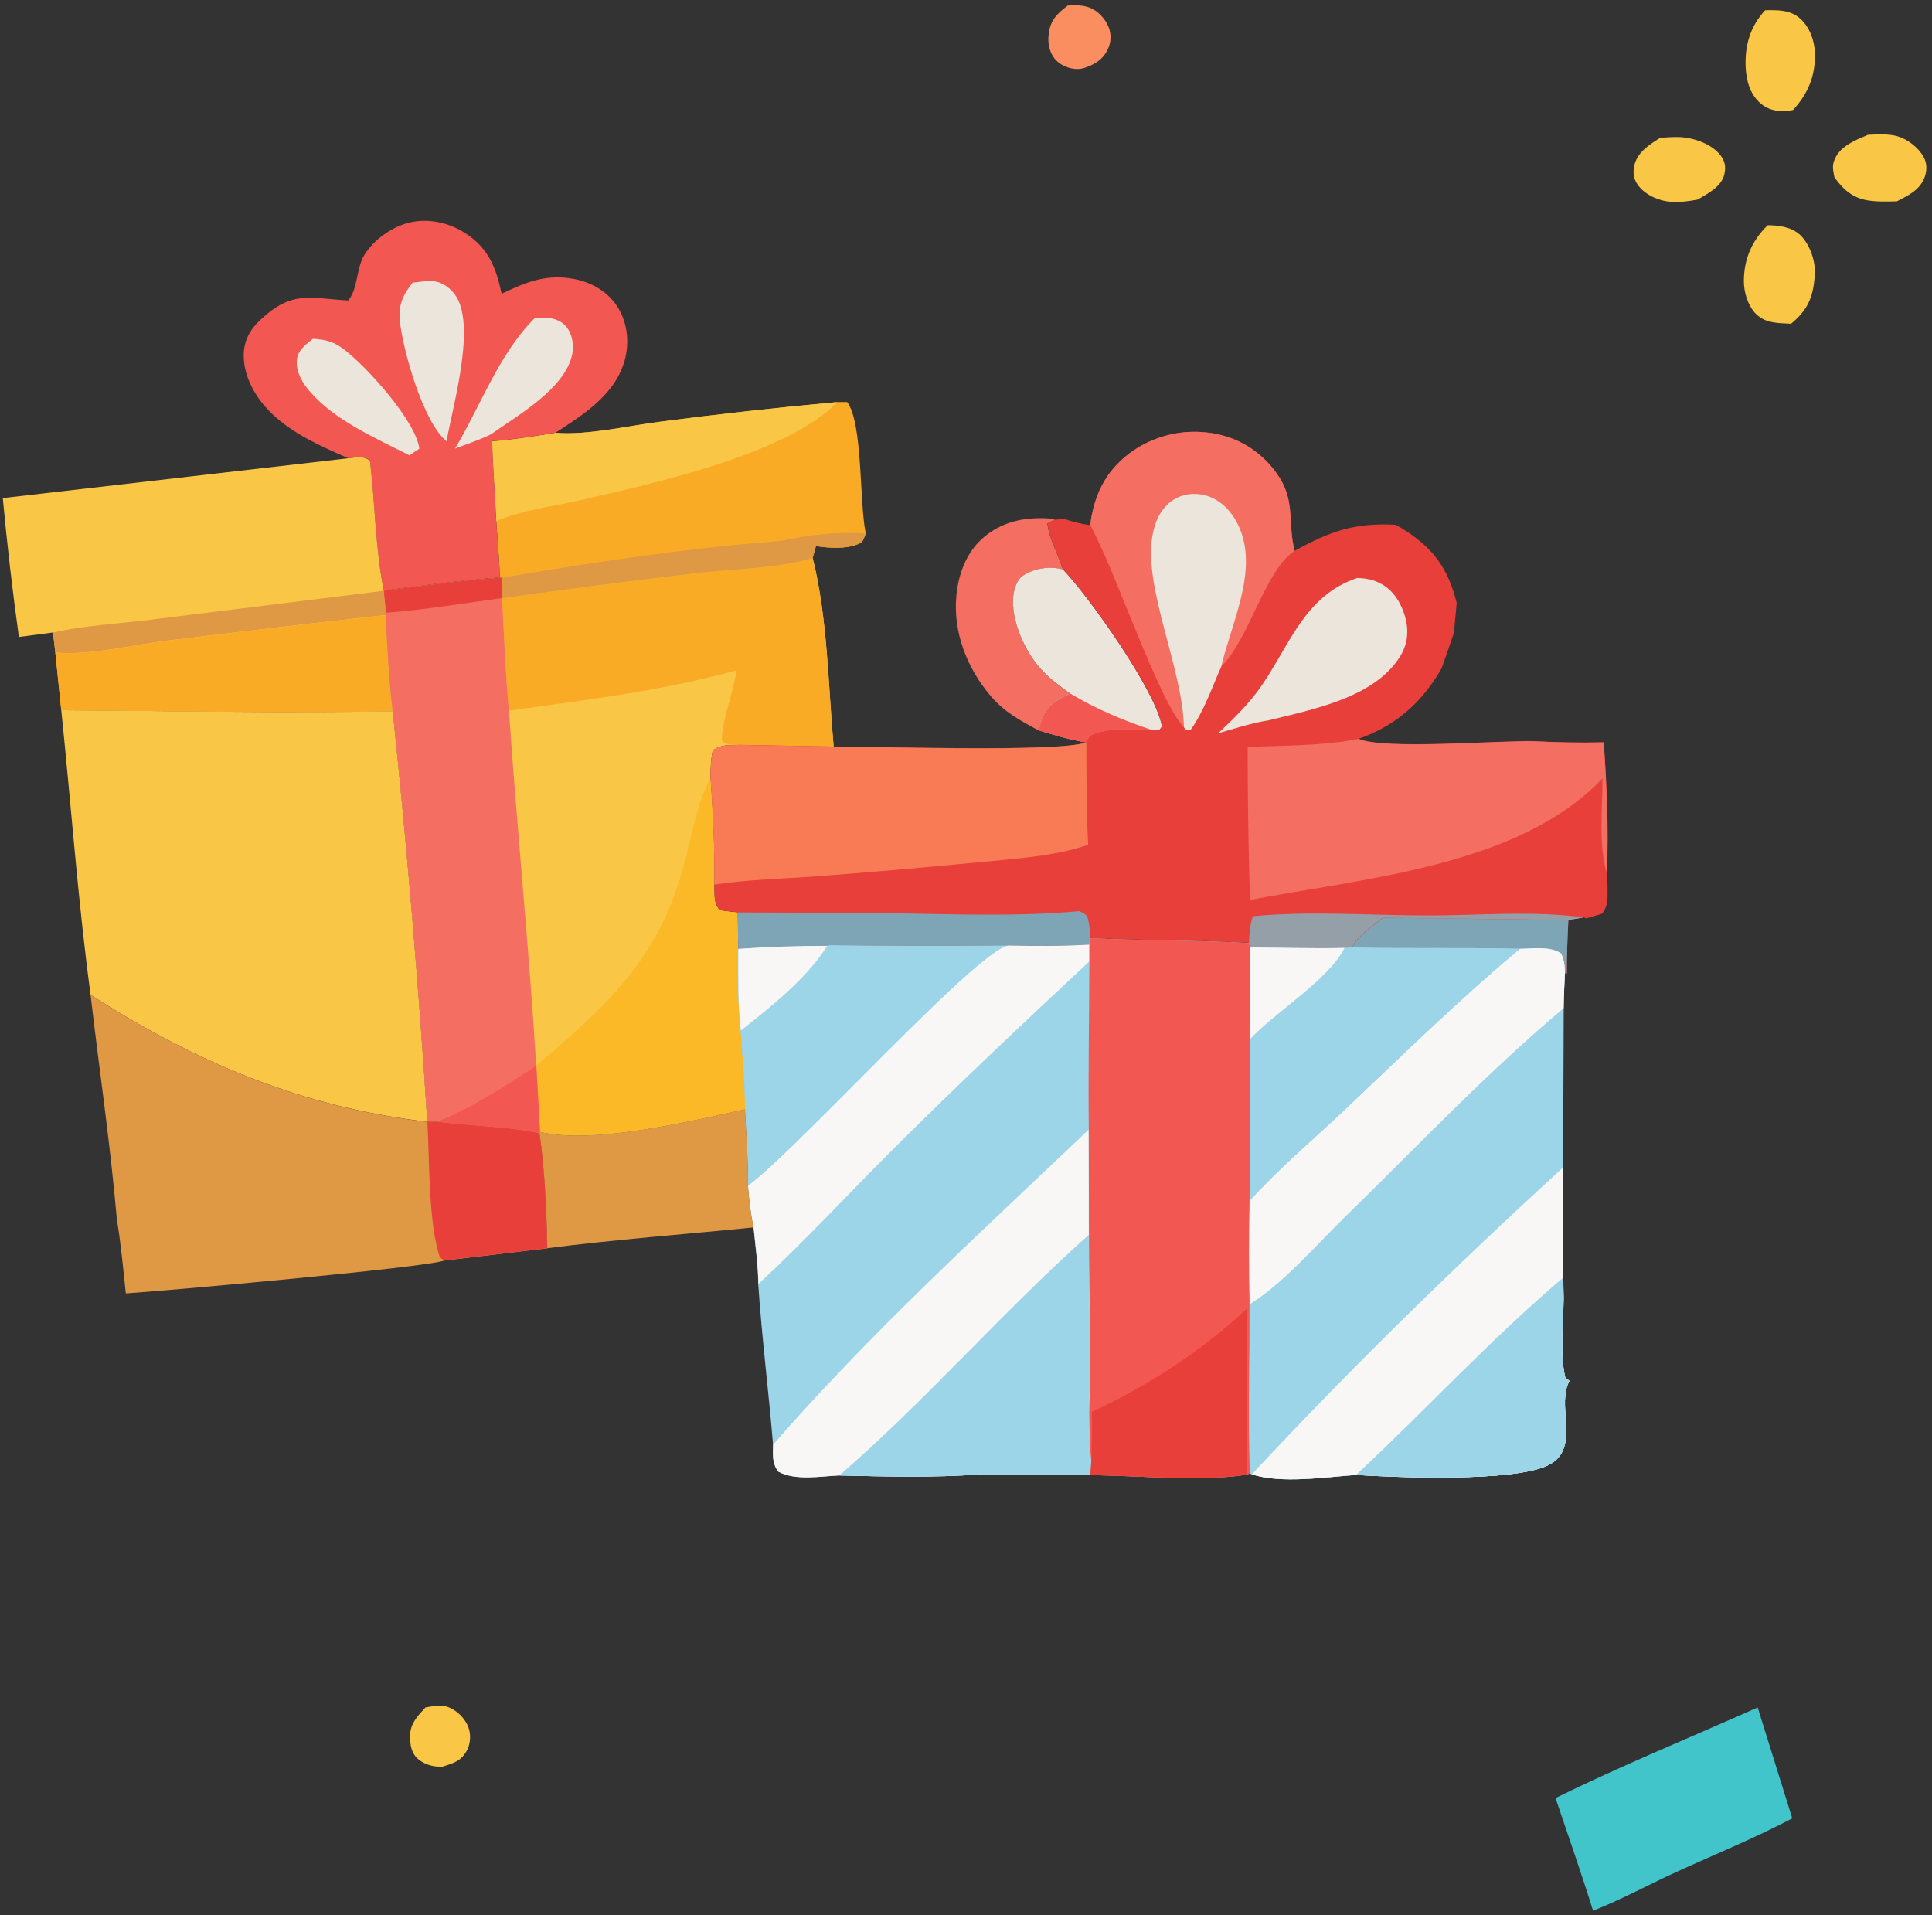 <?xml version="1.0" encoding="UTF-8"?>
<svg id="_イメージ" data-name="イメージ" xmlns="http://www.w3.org/2000/svg" viewBox="0 0 228 226">
  <rect x="0" y="0" width="228" height="226" fill="#333333" stroke="none"/>
  <defs>
    <style>
      .cls-1 {
        fill: #e83f3a;
      }

      .cls-2 {
        fill: #f9c646;
      }

      .cls-3 {
        fill: #faab26;
      }

      .cls-4 {
        fill: #fb8e60;
      }

      .cls-5 {
        fill: #df9844;
      }

      .cls-6 {
        fill: #f35752;
      }

      .cls-7 {
        fill: #ebe5db;
      }

      .cls-8 {
        fill: #7da5b5;
      }

      .cls-9 {
        fill: #949fa8;
      }

      .cls-10 {
        fill: #f87b55;
      }

      .cls-11 {
        fill: #f46f61;
      }

      .cls-12 {
        fill: #42c4cb;
      }

      .cls-13 {
        fill: #f8f7f6;
      }

      .cls-14 {
        fill: #fcb927;
      }

      .cls-15 {
        fill: #9cd4e8;
      }
    </style>
  </defs>
  <g>
    <path class="cls-11" d="M122.56,86.19c-2.19-1.16-4.05-2.17-5.67-4.08-2.76-3.26-4.43-7.47-4.03-11.79.25-2.7,1.28-5.4,3.47-7.11,2.37-1.86,5.05-2.24,7.96-1.99l.14.13-.83.42c.25,1.95,1.27,3.59,1.84,5.44-1.54-.43-3.31-.16-4.68.71-.77.48-1.11,1.67-1.19,2.51-.26,2.81,1.42,6.53,3.3,8.57,1,1.08,2.22,2.02,3.42,2.85-1.68.85-2.79,1.36-3.42,3.28-.12.35-.21.71-.31,1.07Z"/>
    <path class="cls-7" d="M126.29,81.84c-1.2-.84-2.42-1.77-3.42-2.85-1.88-2.04-3.57-5.75-3.3-8.57.08-.85.42-2.03,1.19-2.51,1.37-.87,3.15-1.13,4.68-.71,3.1,3.23,11.01,14.4,11.69,18.56l-.37.46-.69-.04c-2.23,0-5.44-.39-7.46.69l-.4.74c-1.94-.3-3.77-.86-5.65-1.43.1-.36.2-.71.31-1.07.63-1.92,1.74-2.43,3.42-3.28Z"/>
    <path class="cls-6" d="M126.29,81.84c3.12,1.86,6.33,3.21,9.78,4.35-2.23,0-5.44-.39-7.46.69l-.4.74c-1.94-.3-3.77-.86-5.65-1.43.1-.36.2-.71.31-1.07.63-1.92,1.74-2.43,3.42-3.28Z"/>
    <path class="cls-3" d="M98.82,47.45h1.16c1.87,2.53,1.42,11.9,2.19,15.5-.3.71-.25,1-1.01,1.3-1.43.56-3.38.43-4.87.19l-.39,1.4c-4.21,1.28-9.43,1.29-13.86,1.8-7.6.92-15.2,1.9-22.78,2.94l-.05-2.39h-.22c-.07-2.24-.27-4.47-.43-6.7-.12-3.14-.41-6.26-.48-9.41,2.52-.19,5-.6,7.49-1,3.78.31,8.53-.83,12.33-1.31,6.96-.91,13.93-1.68,20.92-2.32Z"/>
    <path class="cls-5" d="M92.08,63.85c3.13-.72,6.89-1.13,10.1-.9-.3.71-.25,1-1.01,1.3-1.43.56-3.38.43-4.87.19l-.39,1.4c-4.21,1.28-9.43,1.29-13.86,1.8-7.6.92-15.2,1.9-22.78,2.94l-.05-2.39c10.75-1.85,22-3.52,32.86-4.35Z"/>
    <path class="cls-2" d="M65.57,51.08c3.78.31,8.53-.83,12.33-1.31,6.96-.91,13.93-1.68,20.92-2.32-6.09,6.25-21.88,9.63-30.4,11.59-3.13.72-6.93,1.17-9.85,2.46-.12-3.14-.41-6.26-.48-9.41,2.52-.19,5-.6,7.49-1Z"/>
    <path class="cls-6" d="M41.11,54.08c-3.2-1.4-6.46-2.82-9.02-5.26-1.85-1.76-3.35-4.3-3.33-6.93.01-1.62.72-2.96,1.88-4.06,3.82-3.62,5.84-2.63,10.45-2.37,1.17-1.37.93-3.76,1.91-5.37,1.14-1.85,3.33-3.38,5.43-3.85,2.21-.49,4.59.05,6.47,1.27,2.78,1.81,3.63,4.06,4.3,7.16,2.9-1.4,5.29-2.37,8.58-1.74,2.08.4,4.01,1.52,5.14,3.36,1.08,1.74,1.35,3.95.88,5.92-1.01,4.25-4.82,6.63-8.23,8.85-2.49.41-4.97.81-7.49,1,.07,3.15.36,6.27.48,9.41.16,2.23.36,4.46.43,6.69-4.58.3-9.14.96-13.69,1.53-1.02-4.97-1.03-10.3-1.64-15.35-.91-.63-1.47-.37-2.55-.28Z"/>
    <path class="cls-7" d="M36.93,39.98c1.48.1,2.42.31,3.62,1.22,2.74,2.08,8.52,8.48,8.94,11.75l-1.18.78c-3.96-2.01-8.72-4.07-11.68-7.45-.93-1.06-1.75-2.4-1.59-3.86.13-1.12,1.07-1.77,1.89-2.44Z"/>
    <path class="cls-7" d="M63.08,37.58c.45-.06.94-.13,1.39-.09,1.01.09,1.9.4,2.51,1.26.57.81.75,2.06.56,3.01-.81,4.1-6.47,7.27-9.61,9.5-1.33.66-2.84,1.14-4.23,1.68,3.03-5.06,5.18-11.18,9.38-15.37Z"/>
    <path class="cls-7" d="M48.71,33.36c.73-.09,1.53-.22,2.27-.19,1.08.05,1.99.68,2.64,1.51,2.71,3.44-.23,13.36-.92,17.4-2.77-2.25-5.15-10.77-5.5-14.1-.2-1.96.29-3.1,1.5-4.63Z"/>
    <path class="cls-2" d="M41.11,54.08c1.08-.09,1.64-.35,2.55.28.61,5.05.63,10.39,1.64,15.35l.26,2.59-.07.27c.25,3.76.37,7.62.86,11.35-13.07.25-26.06-.05-39.12-.12l-.7-6.8-.27-2.36-4.03.53c-.76-5.45-1.39-10.92-1.9-16.39l40.78-4.7Z"/>
    <path class="cls-5" d="M6.26,74.65c3.69-.85,7.78-1.04,11.56-1.52l27.48-3.41.26,2.59-.07.27c-8.57.95-17.14,1.96-25.7,3.01-4.08.5-9.25,1.78-13.27,1.42l-.27-2.36Z"/>
    <path class="cls-3" d="M45.49,72.59c.25,3.76.37,7.62.86,11.35-13.07.25-26.06-.05-39.12-.12l-.7-6.8c4.02.36,9.19-.91,13.27-1.42,8.56-1.05,17.13-2.06,25.7-3.01Z"/>
    <path class="cls-2" d="M7.23,83.81c13.06.08,26.06.37,39.12.12,1.69,16.12,3.05,32.27,4.08,48.45-14.89-1.75-27.29-7-39.74-14.98-1.5-11.12-2.3-22.43-3.46-33.59Z"/>
    <path class="cls-2" d="M59.26,70.59c7.59-1.05,15.18-2.03,22.78-2.94,4.43-.52,9.66-.53,13.86-1.8,1.76,6.91,1.84,15.13,2.48,22.27l-11.04-.2c-1.25.06-2.19-.12-3.22.65-.23,1.08-.26,2.09-.27,3.18.27,4.23.52,8.42.44,12.66.04,1.22-.14,2.02.64,3.02.7.09,1.41.2,2.12.25l.07,4.3c.01,3.21-.07,6.44.3,9.63.21,3.08.52,6.2.52,9.29-6.28,1.36-17.89,4.2-24.21,2.67l-.06.18c-3.78-.85-8.15-.84-12.05-1.38h-1.18c-1.03-16.17-2.39-32.32-4.08-48.44-.49-3.73-.61-7.59-.86-11.35l.07-.27-.26-2.59c4.55-.58,9.11-1.23,13.69-1.53h.22s.05,2.4.05,2.4Z"/>
    <path class="cls-14" d="M83.85,91.75c.27,4.23.52,8.42.44,12.66.04,1.22-.14,2.02.64,3.02.7.09,1.41.2,2.12.25l.07,4.3c.01,3.21-.07,6.44.3,9.63.21,3.08.52,6.2.52,9.29-6.28,1.36-17.89,4.2-24.21,2.67l-.44-7.81c8.05-6.89,14.17-12.23,17.23-22.99.98-3.45,1.61-7.62,3.21-10.8.04-.07.08-.15.12-.22Z"/>
    <path class="cls-3" d="M59.26,70.59c7.59-1.05,15.18-2.03,22.78-2.94,4.43-.52,9.66-.53,13.86-1.8,1.76,6.91,1.84,15.13,2.48,22.27l-11.04-.2c-.9-.05-1.46.09-2.15-.5.03-2.69,1.35-5.56,1.74-8.32-8.79,2.43-17.85,3.52-26.87,4.76-.42-4.41-.59-8.85-.8-13.27Z"/>
    <path class="cls-11" d="M58.99,68.18h.22s.05,2.4.05,2.4c.22,4.42.38,8.87.8,13.27.95,13.98,2.36,27.92,3.22,41.91l.44,7.81-.06.18c-3.78-.85-8.15-.84-12.05-1.38h-1.18c-1.03-16.17-2.39-32.32-4.08-48.44-.49-3.73-.61-7.59-.86-11.35l.07-.27-.26-2.59c4.55-.58,9.11-1.23,13.69-1.53Z"/>
    <path class="cls-1" d="M58.99,68.18h.22s.05,2.4.05,2.4c-4.54.61-9.13,1.39-13.7,1.73l-.26-2.59c4.55-.58,9.11-1.23,13.69-1.53Z"/>
    <path class="cls-6" d="M63.29,125.76l.44,7.81-.06.18c-3.78-.85-8.15-.84-12.05-1.38,4.21-1.72,7.89-4.12,11.67-6.61Z"/>
    <path class="cls-1" d="M128.65,62.01c.44-3.49,1.74-6.3,4.6-8.48.17-.13.35-.25.52-.37.18-.12.36-.23.54-.35.18-.11.37-.22.56-.32.19-.1.38-.2.57-.29.19-.09.39-.18.59-.26.2-.08.4-.16.6-.23.2-.07.4-.14.61-.2.2-.06.41-.12.62-.17.21-.05.42-.1.63-.14.21-.04.42-.08.63-.11.21-.03.42-.06.64-.08.21-.02.43-.03.64-.04.21,0,.43-.01.64-.01.21,0,.43,0,.64.02.21.01.43.03.64.05.21.02.42.05.64.08,3.17.48,5.86,2.16,7.72,4.77,2.27,3.18,1.24,5.71,2.1,9.12,4.22-2.3,7.05-3.34,11.94-3.07,3.74,2.14,5.86,4.4,7.03,8.61.06.21.11.42.16.62l-.33,3.53c-.48,1.4-.95,2.81-1.46,4.2-2.28,3.99-5.4,6.76-9.77,8.29,3.05,1.32,16.41.18,20.68.28,2.76.14,5.47.2,8.24.13.36,5.07.6,10.33.37,15.41l.07,1.52c-.03,1.35.19,2.21-.65,3.31l-1.86.56-.27-.13-1.84.3c-.11,2.12-.19,4.23-.19,6.36l-.21-.11c0-.9-.08-1.47-.43-2.3-1.27-.9-3.36-.59-4.88-.56-6.58-.16-13.18,0-19.76-.15l-.93.05c-3.7.09-7.43-.03-11.13-.07l-.14-.51c-6.23-.35-12.47-.28-18.7-.57l-.15.76c-3.21.19-6.39.16-9.61.1-7,.07-14,.06-20.99-.03l-.32.07c-3.51,0-7.01.13-10.51.36l-.07-4.3c-.71-.06-1.41-.16-2.12-.25-.78-1-.6-1.8-.64-3.02.08-4.24-.17-8.43-.44-12.66,0-1.1.04-2.11.27-3.18,1.03-.76,1.97-.59,3.22-.65l11.04.2c5-.02,26.73.7,29.82-.5l.4-.74c2.02-1.07,5.23-.69,7.46-.69l.69.04.37-.46c-.68-4.16-8.58-15.33-11.69-18.56-.58-1.84-1.6-3.49-1.84-5.44l.83-.42,1.17-.08c1.02.32,1.99.59,3.06.73Z"/>
    <path class="cls-9" d="M147.4,111.29c.04-1.13.11-2.08.45-3.16,6.73-.65,13.83-.1,20.62-.09,5.91,0,12.63-.6,18.44.24l-1.84.3-21.89-.28c-1.05.89-3.21,2.25-3.59,3.51l-.93.05c-3.7.09-7.43-.03-11.13-.07l-.14-.51Z"/>
    <path class="cls-8" d="M163.2,108.31l21.89.28c-.11,2.12-.19,4.23-.19,6.36l-.21-.11c0-.9-.08-1.47-.43-2.3-1.27-.9-3.36-.59-4.88-.56-6.58-.16-13.18,0-19.76-.15.38-1.26,2.54-2.62,3.59-3.51Z"/>
    <path class="cls-8" d="M127.4,107.52c.6.37.85.32,1.02,1.04.17.71.22,1.43.28,2.16l-.15.76c-3.21.19-6.39.16-9.61.1-7,.07-14,.06-20.99-.03l-.32.07c-3.51,0-7.01.13-10.51.36l-.07-4.3,14.09.06c8.61,0,17.7.58,26.27-.22Z"/>
    <path class="cls-7" d="M160.17,68.21c1.06.03,1.96.2,2.9.73,1.44.82,2.3,2.28,2.75,3.84.44,1.53.33,3.09-.47,4.48-2.94,5.07-10.46,6.46-15.65,7.75-2.01.31-3.98.97-5.94,1.52,1.86-1.73,3.67-3.51,5.12-5.61,3.42-4.98,5.1-10.61,11.28-12.71Z"/>
    <path class="cls-11" d="M128.65,62.01c.44-3.49,1.74-6.3,4.6-8.48.17-.13.35-.25.52-.37.18-.12.36-.23.54-.35.18-.11.37-.22.56-.32.19-.1.38-.2.57-.29.19-.09.39-.18.59-.26.2-.08.4-.16.6-.23.2-.07.4-.14.61-.2.2-.06.41-.12.62-.17.21-.05.42-.1.63-.14.21-.04.42-.08.63-.11.21-.03.42-.06.64-.08.21-.02.43-.03.64-.04.21,0,.43-.01.64-.01.21,0,.43,0,.64.02.21.01.43.03.64.05.21.02.42.05.64.08,3.17.48,5.86,2.16,7.72,4.77,2.27,3.18,1.24,5.71,2.1,9.12-3.54,2.35-5.33,10.4-8.64,13.64-1.09,2.45-2.07,5.34-3.64,7.51h-.52s-.25-.32-.25-.32c-2.95-2.97-8.17-18.68-11.06-23.83Z"/>
    <path class="cls-7" d="M139.72,85.83c-.16-6.98-4.74-16.3-3.74-22.5.28-1.7.97-3.35,2.46-4.32,1.13-.73,2.42-.88,3.71-.57,1.53.37,2.76,1.45,3.57,2.78,3.23,5.33-.35,12.02-1.59,17.42-1.09,2.45-2.07,5.34-3.64,7.51h-.52s-.25-.32-.25-.32Z"/>
    <path class="cls-11" d="M147.25,88.15c4.31-.19,8.85-.11,13.08-.95,3.05,1.32,16.41.18,20.68.28,2.76.14,5.47.2,8.24.13.36,5.07.6,10.33.37,15.41-1-3.33-.5-7.71-.5-11.16-9.8,10.37-28.14,11.76-41.61,14.35-.18-6.02-.27-12.03-.27-18.05Z"/>
    <path class="cls-10" d="M128.2,87.62c.03,4.01-.01,8.07.22,12.07-4,1.39-8.77,1.66-12.96,2.07-6.46.63-12.93,1.19-19.41,1.68-3.88.29-7.92.35-11.76.96.08-4.24-.17-8.43-.44-12.66,0-1.1.04-2.11.27-3.18,1.03-.76,1.97-.59,3.22-.65l11.04.2c5-.02,26.73.7,29.82-.5Z"/>
    <path class="cls-15" d="M128.7,110.72c6.23.29,12.47.22,18.7.57l.14.51c3.7.04,7.43.15,11.13.07l.93-.05c6.59.15,13.18-.01,19.76.15,1.52-.02,3.61-.34,4.88.56.35.83.43,1.4.43,2.3-.05,1.38-.14,2.77-.15,4.15l-.04,18.77v13.03s.04,2.51.04,2.51c-.03,2.88-.46,6.51.19,9.28l.48.38c-.07.16-.14.32-.2.48-1.12,2.96,1.42,7.64-2.26,9.47-4.07,2.03-17.92,1.46-22.72,1.16-3.59.25-8.85,1.08-12.29-.08l-.24-.1-.35.14c-5.09.86-13.06.11-18.47.06l-12.99-.09c-5.42.41-11.19.26-16.63.13-2.23.1-5.19.65-7.2-.45-.76-1.01-.62-1.99-.61-3.19-.53-6.32-1.32-12.61-1.75-18.94-.02-2.22-.34-4.47-.56-6.68-.35-1.65-.53-3.25-.66-4.93.06-2.98-.21-6.04-.34-9.02,0-3.09-.31-6.2-.52-9.29-.37-3.19-.29-6.42-.3-9.63,3.5-.24,7-.36,10.51-.36l.32-.07c7,.09,14,.1,20.99.03,3.22.07,6.39.09,9.61-.1l.15-.76Z"/>
    <path class="cls-13" d="M118.94,111.58c3.22.07,6.39.09,9.61-.1v1.99c-7.74,7.21-15.49,14.51-22.98,21.98-5.38,5.36-10.49,10.92-16.07,16.08-.02-2.22-.34-4.47-.56-6.68-.35-1.65-.53-3.25-.66-4.93,6.01-4.48,26.76-27.53,30.67-28.34Z"/>
    <path class="cls-15" d="M97.95,111.55c7,.09,14,.1,20.99.03-3.91.81-24.66,23.87-30.67,28.34.06-2.98-.21-6.04-.34-9.02,0-3.09-.31-6.2-.52-9.29-.37-3.19-.29-6.42-.3-9.63,3.5-.24,7-.36,10.51-.36l.32-.07Z"/>
    <path class="cls-13" d="M87.12,111.98c3.5-.24,7-.36,10.51-.36-2.47,3.92-6.61,7.14-10.2,10-.37-3.19-.29-6.42-.3-9.63Z"/>
    <path class="cls-13" d="M128.47,133.32l.02,12.41c.02,6.95.29,14.01.03,20.95.06,1.91.01,3.9.26,5.79l-.11,1.61-12.99-.09c-5.42.41-11.19.26-16.63.13-2.23.1-5.19.65-7.2-.45-.76-1.01-.62-1.99-.61-3.19,11.48-13.18,24.57-25.12,37.22-37.15Z"/>
    <path class="cls-15" d="M128.49,145.73c.02,6.95.29,14.01.03,20.95.06,1.91.01,3.9.26,5.79l-.11,1.61-12.99-.09c-5.42.41-11.19.26-16.63.13,10.29-8.9,19.26-19.32,29.43-28.38Z"/>
    <path class="cls-15" d="M115.69,173.99c3.14-2.58,9.14-4.99,12.84-7.3.06,1.91.01,3.9.26,5.79l-.11,1.61-12.99-.09Z"/>
    <path class="cls-6" d="M128.7,110.72c6.23.29,12.47.22,18.7.57l.14.51v10.81c-.02,6.36.05,12.73-.05,19.09-.08,4.07-.08,8.14,0,12.21,0,6.65-.15,13.32.02,19.97l-.35.14c-5.09.86-13.06.11-18.47.06l.11-1.61c-.25-1.89-.2-3.88-.26-5.79.26-6.94-.02-14-.03-20.95l-.02-12.41c-.07-6.61.04-13.23.07-19.84v-1.99s.16-.76.16-.76Z"/>
    <path class="cls-1" d="M128.85,166.62c6.48-2.97,13.12-7.3,18.31-12.2l-.02,19.6c-5.09.86-13.06.11-18.47.06l.11-1.61c.07-1.96.14-3.9.07-5.85Z"/>
    <path class="cls-15" d="M158.67,111.87l.93-.05c6.59.15,13.18-.01,19.76.15,1.52-.02,3.61-.34,4.88.56.35.83.43,1.4.43,2.3-.05,1.38-.14,2.77-.15,4.15l-.04,18.77v13.03s.04,2.51.04,2.51c-.03,2.88-.46,6.51.19,9.28l.48.38c-.07.16-.14.32-.2.48-1.12,2.96,1.42,7.64-2.26,9.47-4.07,2.03-17.92,1.46-22.72,1.16-3.59.25-8.85,1.08-12.29-.08l-.24-.1c-.16-6.64-.02-13.32-.02-19.97-.08-4.07-.08-8.14,0-12.21.1-6.36.03-12.73.04-19.09v-10.81c3.71.04,7.44.15,11.14.07Z"/>
    <path class="cls-13" d="M179.37,111.97c1.52-.02,3.61-.34,4.88.56.35.83.43,1.4.43,2.3-.05,1.38-.14,2.77-.15,4.15-9.05,7.58-17.33,16.38-25.79,24.62-3.43,3.34-7.22,7.8-11.26,10.32-.08-4.07-.08-8.14,0-12.21,3.41-3.8,7.55-7.26,11.26-10.78,6.77-6.41,13.46-12.98,20.62-18.95Z"/>
    <path class="cls-15" d="M158.67,111.87l.93-.05c6.59.15,13.18-.01,19.76.15-7.16,5.97-13.85,12.54-20.62,18.95-3.71,3.52-7.85,6.98-11.26,10.78.1-6.36.03-12.73.04-19.09v-10.81c3.71.04,7.44.15,11.14.07Z"/>
    <path class="cls-13" d="M147.54,111.8c3.7.04,7.43.15,11.13.07-1.84,3.72-8.16,7.56-11.14,10.74v-10.81Z"/>
    <path class="cls-13" d="M147.74,173.98c11.63-12.48,24.16-24.71,36.75-36.23v13.03s.04,2.51.04,2.51c-.03,2.88-.46,6.51.19,9.28l.48.38c-.07.16-.14.32-.2.48-1.12,2.96,1.42,7.64-2.26,9.47-4.07,2.03-17.92,1.46-22.72,1.16-3.59.25-8.85,1.08-12.29-.08Z"/>
    <path class="cls-15" d="M160.03,174.06c8.23-7.66,15.87-16.01,24.45-23.28l.05,2.51c-.03,2.88-.46,6.51.19,9.28l.48.38c-.07.16-.14.32-.2.48-1.12,2.96,1.42,7.64-2.26,9.47-4.07,2.03-17.92,1.46-22.72,1.16Z"/>
    <path class="cls-5" d="M63.72,133.57c6.33,1.53,17.93-1.31,24.21-2.67.12,2.98.39,6.04.34,9.02.13,1.68.31,3.28.66,4.93-8.11.82-16.29,1.42-24.36,2.46-.07-4.45-.29-9.15-.91-13.56l.06-.18Z"/>
    <path class="cls-5" d="M10.7,117.41c12.46,7.97,24.85,13.23,39.74,14.98h1.18c3.89.53,8.27.52,12.05,1.37.62,4.4.84,9.11.91,13.56l-12.15,1.44c-2.18.83-32.98,3.59-37.58,3.88-.31-2.92-.58-5.85-1.06-8.75-.76-8.82-2.08-17.67-3.1-26.47Z"/>
    <path class="cls-1" d="M50.44,132.38h1.18c3.89.53,8.27.52,12.05,1.37.62,4.4.84,9.11.91,13.56l-12.15,1.44-.51-.35c-1.38-4.03-1.23-11.58-1.48-16.02Z"/>
  </g>
  <g>
    <path class="cls-2" d="M195.9,16.28c.7-.08,1.41-.11,2.12-.11,1.7.03,3.88.73,4.99,2.12.57.72.69,1.42.48,2.3-.35,1.46-1.95,2.25-3.14,2.96-1.05.21-2.09.33-3.17.26-1.43-.09-3.11-.84-3.94-2.05-.45-.66-.55-1.42-.38-2.19.35-1.61,1.76-2.48,3.05-3.3Z"/>
    <path class="cls-2" d="M220.41,15.91c1.11-.06,2.42-.14,3.49.16,1.22.35,2.47,1.32,3.1,2.43.42.73.42,1.62.14,2.39-.57,1.55-1.92,2.16-3.28,2.87-1.15.03-2.35.07-3.49-.12-1.76-.3-2.89-1.31-3.89-2.73-.15-.88-.32-1.32.07-2.19.69-1.52,2.43-2.19,3.86-2.8Z"/>
    <path class="cls-2" d="M208.6,26.58c.11,0,.22,0,.33,0,1.43.06,2.89.33,3.84,1.5,1,1.23,1.53,2.99,1.39,4.57-.22,2.51-.83,3.92-2.79,5.56-1.56-.09-3.09-.03-4.23-1.25-.89-.95-1.35-2.52-1.34-3.79,0-2.62.97-4.79,2.81-6.59Z"/>
    <path class="cls-2" d="M208.29,1.21c1.47-.03,2.98-.07,4.15.98,1.11,1,1.69,2.56,1.74,4.03.09,2.73-.79,4.78-2.57,6.76-.09.02-.18.03-.27.05-1.29.2-2.5.06-3.54-.8-1.27-1.06-1.73-2.75-1.79-4.34-.1-2.57.54-4.77,2.29-6.67Z"/>
  </g>
  <path class="cls-2" d="M50.23,201.5c.9-.16,1.89-.37,2.77,0,1.02.43,1.94,1.36,2.3,2.41.31.89.21,2-.28,2.81-.71,1.18-1.53,1.34-2.76,1.76-1.03.06-2.04-.18-2.87-.85-.85-.68-1-1.73-1-2.75.01-1.47.9-2.38,1.83-3.39Z"/>
  <path class="cls-4" d="M125.97.66c.83-.07,1.77-.07,2.57.22,1.01.37,1.89,1.32,2.29,2.32.04.1.08.21.11.31.03.11.05.21.07.32.02.11.03.22.04.33,0,.11.01.22,0,.33,0,.11-.01.22-.02.33-.01.11-.03.22-.06.32-.02.11-.05.21-.09.32-.04.1-.08.21-.12.3-.58,1.26-1.51,1.81-2.76,2.25-.4.1-.44.13-.9.13-.87,0-1.85-.4-2.45-1.01-.79-.8-1.03-1.97-.9-3.05.17-1.64.97-2.46,2.23-3.4Z"/>
  <path class="cls-12" d="M207.43,201.51l4.08,13.08c-4.43,2.34-9.19,4.27-13.75,6.36-3.24,1.48-6.45,3.24-9.76,4.54-1.39-4.46-2.94-8.87-4.43-13.3,7.78-3.83,15.93-7.15,23.86-10.69Z"/>
</svg>